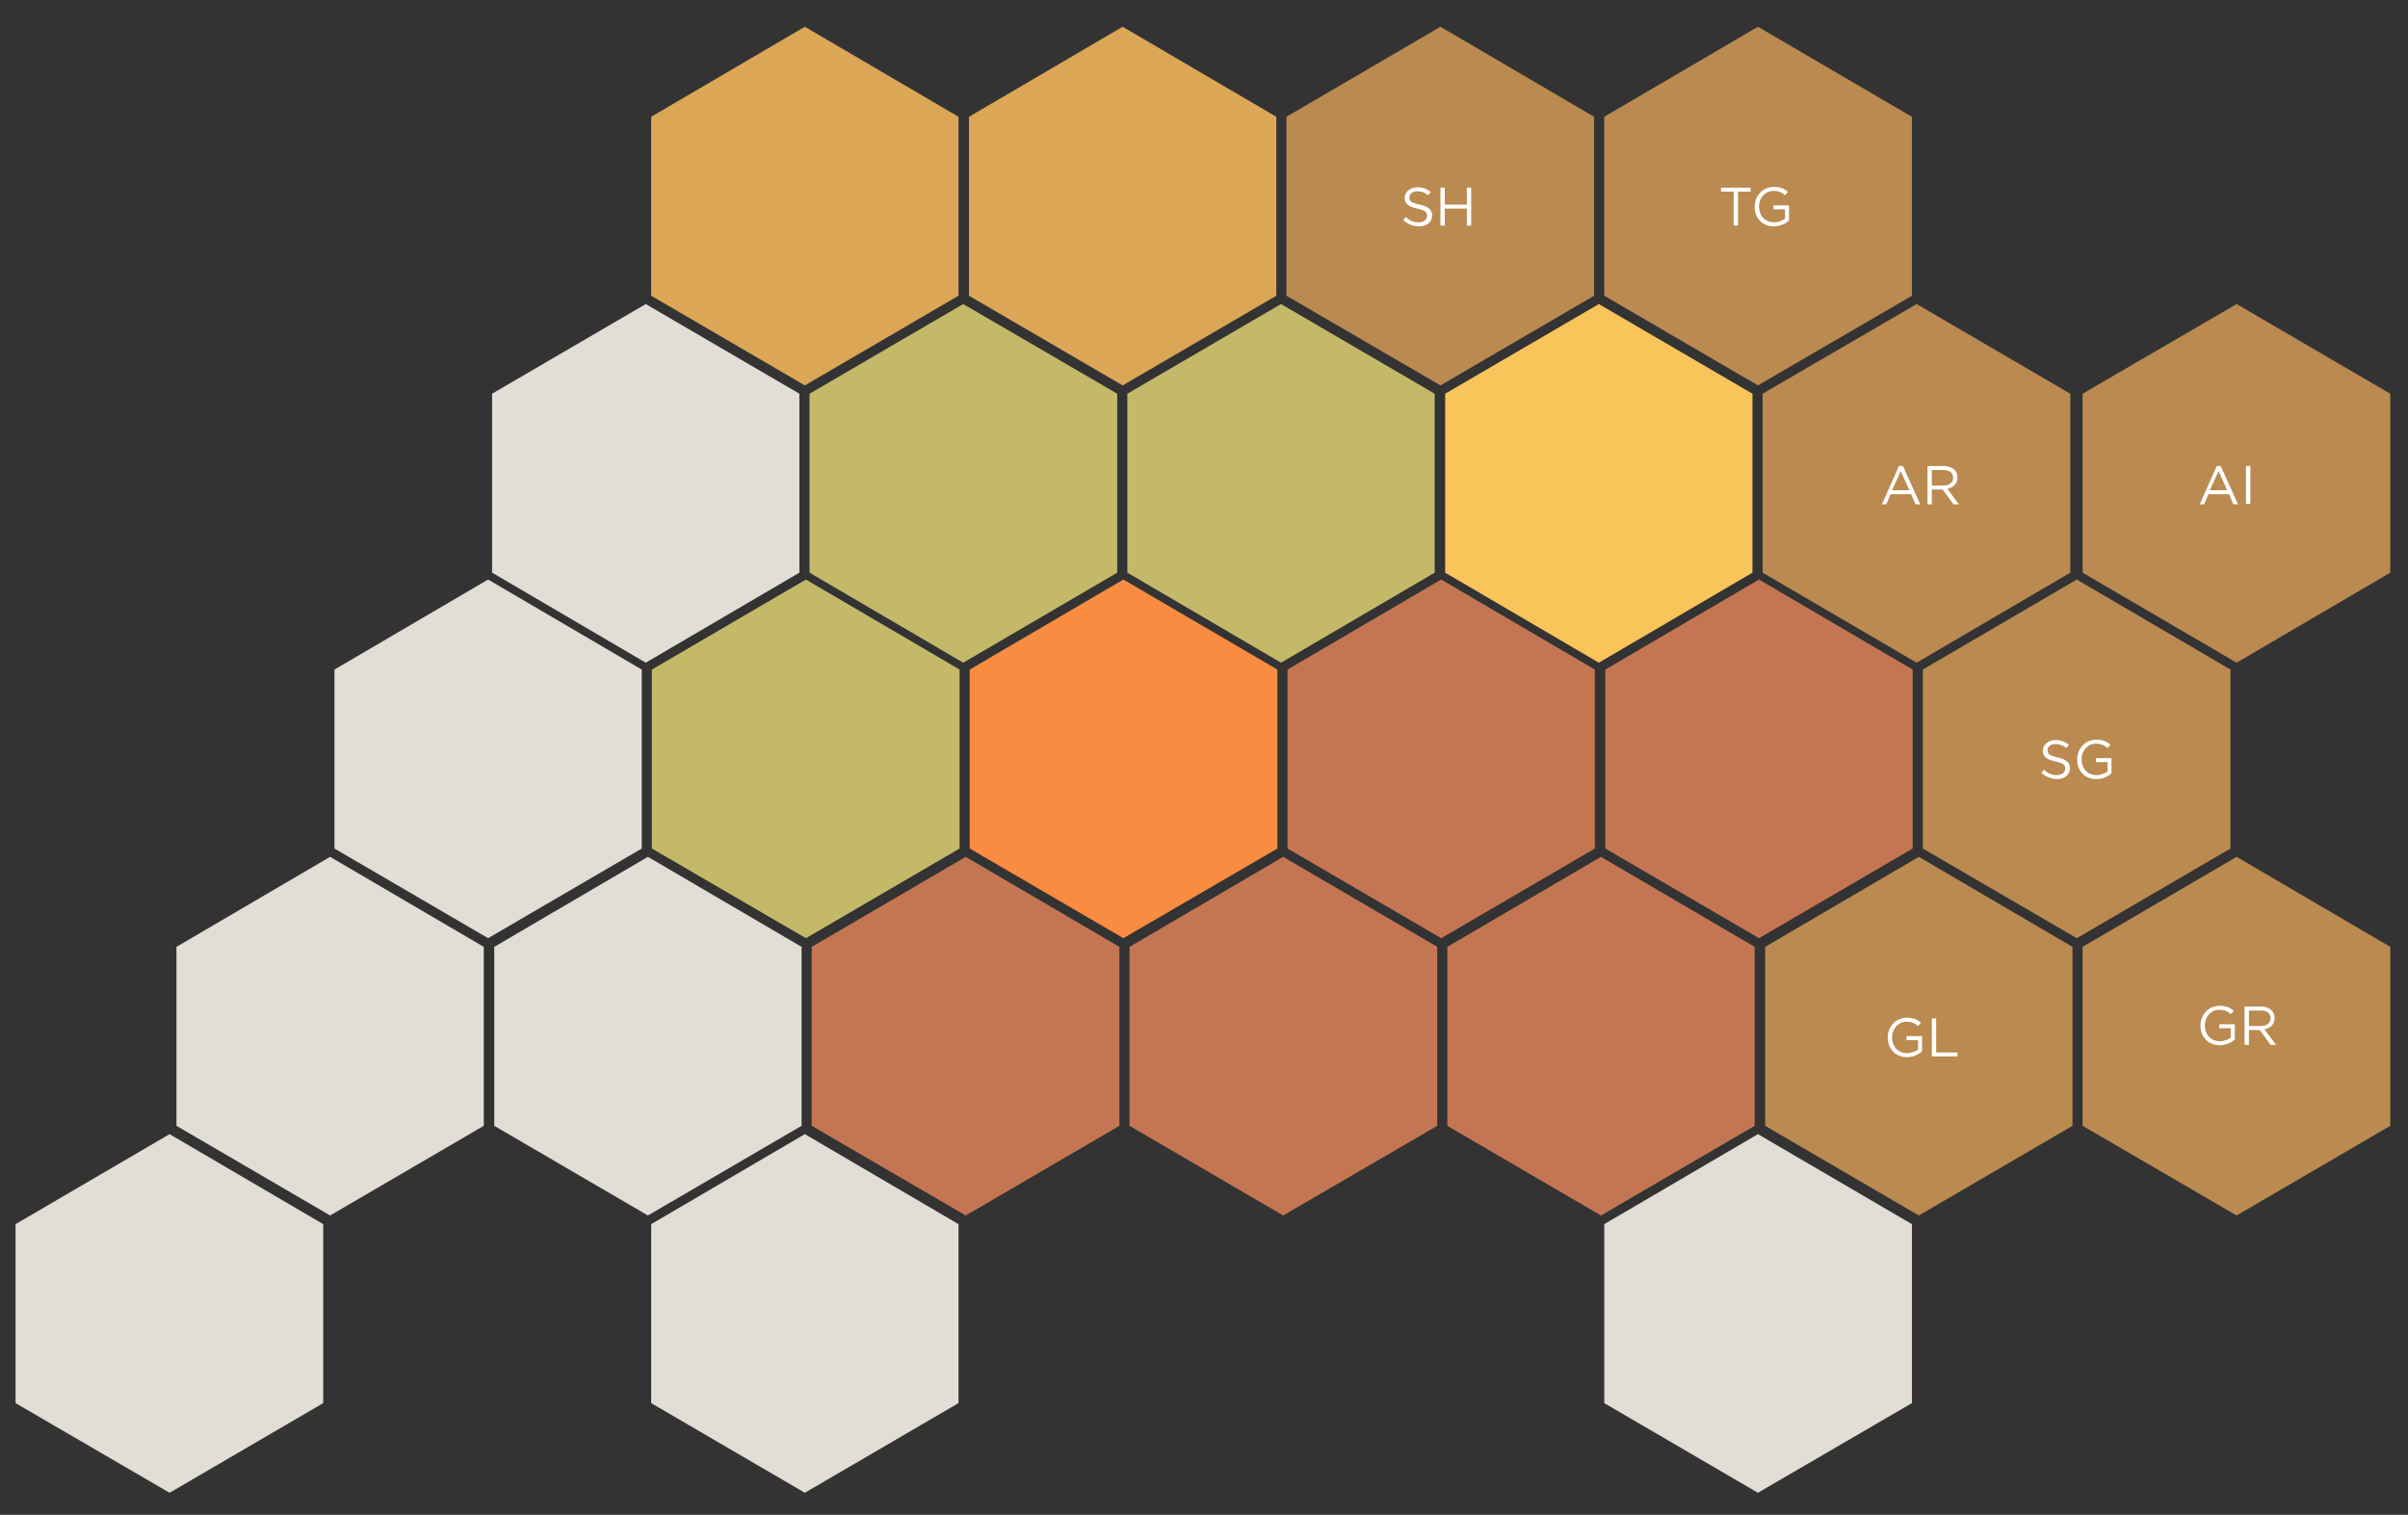 <?xml version="1.0" encoding="utf-8"?>
<!-- Generator: Adobe Illustrator 24.2.3, SVG Export Plug-In . SVG Version: 6.00 Build 0)  -->
<svg version="1.1" id="HINTERGRUND" xmlns="http://www.w3.org/2000/svg" xmlns:xlink="http://www.w3.org/1999/xlink" x="0px"
	 y="0px" viewBox="0 0 666 419" style="enable-background:new 0 0 666 419;" xml:space="preserve">
<rect x="0" y="0" width="666" height="419" fill="#333333" stroke="none"/>
<style type="text/css">
	.st0{fill:#E2DDD5;}
	.st1{fill:#C47653;}
	.st2{fill:#BA8A50;}
	.st3{fill:#C4B969;}
	.st4{fill:#F98C41;}
	.st5{fill:#F9C45A;}
	.st6{fill:#DBA756;}
	.st7{fill:#FFFFFF;}
</style>
<g>
	<polygon class="st0" points="91.3,336.2 48.8,311.4 48.8,261.9 91.3,237 133.8,261.9 133.8,311.4 	"/>
	<polygon class="st0" points="179.2,336.2 136.7,311.4 136.7,261.9 179.2,237 221.7,261.9 221.7,311.4 	"/>
	<polygon class="st1" points="267.1,336.2 224.5,311.4 224.5,261.9 267.1,237 309.6,261.9 309.6,311.4 	"/>
	<polygon class="st1" points="354.9,336.2 312.4,311.4 312.4,261.9 354.9,237 397.5,261.9 397.5,311.4 	"/>
	<polygon class="st1" points="442.8,336.2 400.3,311.4 400.3,261.9 442.8,237 485.3,261.9 485.3,311.4 	"/>
	<polygon class="st2" points="530.7,336.2 488.2,311.4 488.2,261.9 530.7,237 573.2,261.9 573.2,311.4 	"/>
	<polygon class="st2" points="618.6,336.2 576,311.4 576,261.9 618.6,237 661.1,261.9 661.1,311.4 	"/>
	<polygon class="st0" points="135,259.5 92.5,234.7 92.5,185.2 135,160.3 177.5,185.2 177.5,234.7 	"/>
	<polygon class="st3" points="222.9,259.5 180.3,234.7 180.3,185.2 222.9,160.3 265.4,185.2 265.4,234.7 	"/>
	<polygon class="st4" points="310.7,259.5 268.2,234.7 268.2,185.2 310.7,160.3 353.3,185.2 353.3,234.7 	"/>
	<polygon class="st1" points="398.6,259.5 356.1,234.7 356.1,185.2 398.6,160.3 441.1,185.2 441.1,234.7 	"/>
	<polygon class="st1" points="486.5,259.5 444,234.7 444,185.2 486.5,160.3 529,185.2 529,234.7 	"/>
	<polygon class="st2" points="574.4,259.5 531.8,234.7 531.8,185.2 574.4,160.3 616.9,185.2 616.9,234.7 	"/>
	<polygon class="st0" points="46.9,412.9 4.3,388.1 4.3,338.6 46.9,313.7 89.4,338.6 89.4,388.1 	"/>
	<polygon class="st0" points="222.6,412.9 180.1,388.1 180.1,338.6 222.6,313.7 265.1,338.6 265.1,388.1 	"/>
	<polygon class="st0" points="486.2,412.9 443.7,388.1 443.7,338.6 486.2,313.7 528.8,338.6 528.8,388.1 	"/>
	<polygon class="st0" points="178.6,183.3 136.1,158.4 136.1,108.9 178.6,84.1 221.1,108.9 221.1,158.4 	"/>
	<polygon class="st3" points="266.4,183.3 223.9,158.4 223.9,108.9 266.4,84.1 309,108.9 309,158.4 	"/>
	<polygon class="st3" points="354.3,183.3 311.8,158.4 311.8,108.9 354.3,84.1 396.8,108.9 396.8,158.4 	"/>
	<polygon class="st5" points="442.2,183.3 399.7,158.4 399.7,108.9 442.2,84.1 484.7,108.9 484.7,158.4 	"/>
	<polygon class="st2" points="530.1,183.3 487.5,158.4 487.5,108.9 530.1,84.1 572.6,108.9 572.6,158.4 	"/>
	<polygon class="st6" points="222.6,106.6 180.1,81.8 180.1,32.3 222.6,7.4 265.1,32.3 265.1,81.8 	"/>
	<polygon class="st6" points="310.5,106.6 268,81.8 268,32.3 310.5,7.4 353,32.3 353,81.8 	"/>
	<polygon class="st2" points="398.4,106.6 355.8,81.8 355.8,32.3 398.4,7.4 440.9,32.3 440.9,81.8 	"/>
	<polygon class="st2" points="486.2,106.6 443.7,81.8 443.7,32.3 486.2,7.4 528.8,32.3 528.8,81.8 	"/>
	<polygon class="st2" points="618.6,183.3 576,158.4 576,108.9 618.6,84.1 661.1,108.9 661.1,158.4 	"/>
	<g>
		<path class="st7" d="M525.2,128.9h1.1l4.8,10.6h-1.3l-1.2-2.8h-5.7l-1.2,2.8h-1.2L525.2,128.9z M528.1,135.6l-2.4-5.3l-2.4,5.3
			H528.1z"/>
		<path class="st7" d="M533.1,128.9h4.5c1.3,0,2.3,0.4,3,1.1c0.5,0.5,0.8,1.2,0.8,2.1l0,0c0,1.7-1.2,2.8-2.8,3.1l3.2,4.3h-1.5
			l-3-4.1h-3v4.1h-1.2V128.9z M537.5,134.3c1.6,0,2.7-0.8,2.7-2.2l0,0c0-1.3-1-2.1-2.7-2.1h-3.2v4.3H537.5z"/>
	</g>
	<g>
		<path class="st7" d="M613.1,128.9h1.1l4.8,10.6h-1.3l-1.2-2.8h-5.7l-1.2,2.8h-1.2L613.1,128.9z M616,135.6l-2.4-5.3l-2.4,5.3H616z
			"/>
		<path class="st7" d="M621.2,128.9h1.2v10.5h-1.2V128.9z"/>
	</g>
	<g id="Ebene_2_Kopie_2_Kopie_Kopie_Kopie_1_">
		<g>
			<path class="st7" d="M564.6,213.8l0.7-0.9c1.1,1,2.1,1.5,3.6,1.5c1.4,0,2.3-0.8,2.3-1.8l0,0c0-1-0.5-1.5-2.7-2
				c-2.4-0.5-3.5-1.3-3.5-3l0,0c0-1.6,1.5-2.9,3.5-2.9c1.5,0,2.6,0.4,3.7,1.3l-0.7,0.9c-1-0.8-2-1.1-3-1.1c-1.4,0-2.2,0.8-2.2,1.7
				l0,0c0,1,0.5,1.5,2.8,2s3.4,1.4,3.4,3l0,0c0,1.8-1.5,3-3.6,3C567.3,215.4,565.9,214.9,564.6,213.8z"/>
			<path class="st7" d="M574.5,210.1L574.5,210.1c0-2.9,2.1-5.5,5.3-5.5c1.8,0,2.9,0.5,3.9,1.4l-0.8,0.9c-0.8-0.7-1.7-1.2-3.2-1.2
				c-2.3,0-4,2-4,4.3l0,0c0,2.5,1.6,4.4,4.2,4.4c1.2,0,2.3-0.5,3-1v-2.6h-3.2v-1.1h4.3v4.2c-1,0.9-2.4,1.6-4.2,1.6
				C576.5,215.5,574.5,213.1,574.5,210.1z"/>
		</g>
	</g>
	<g id="Ebene_2_Kopie_2_Kopie_Kopie_Kopie_2_">
		<g>
			<path class="st7" d="M522.1,287L522.1,287c0-2.9,2.1-5.5,5.3-5.5c1.8,0,2.9,0.5,3.9,1.4l-0.8,0.9c-0.8-0.7-1.7-1.2-3.2-1.2
				c-2.3,0-4,2-4,4.3l0,0c0,2.5,1.6,4.4,4.2,4.4c1.2,0,2.3-0.5,3-1v-2.6h-3.2v-1.1h4.3v4.2c-1,0.9-2.4,1.6-4.2,1.6
				C524.2,292.4,522.1,290,522.1,287z"/>
			<path class="st7" d="M534.3,281.7h1.2v9.4h5.9v1.1h-7.1L534.3,281.7L534.3,281.7z"/>
		</g>
	</g>
	<g>
		<path class="st7" d="M388.1,60.9l0.7-0.9c1.1,1,2.1,1.5,3.6,1.5c1.4,0,2.3-0.8,2.3-1.8l0,0c0-1-0.5-1.5-2.7-2
			c-2.4-0.5-3.5-1.3-3.5-3l0,0c0-1.6,1.5-2.9,3.5-2.9c1.5,0,2.6,0.4,3.7,1.3L395,54c-1-0.8-1.9-1.1-3-1.1c-1.4,0-2.2,0.8-2.2,1.7
			l0,0c0,1,0.5,1.5,2.9,2c2.3,0.5,3.4,1.4,3.4,3l0,0c0,1.8-1.5,3-3.6,3C390.7,62.6,389.4,62,388.1,60.9z"/>
		<path class="st7" d="M398.4,51.9h1.2v4.7h6.1v-4.7h1.2v10.5h-1.2v-4.7h-6.1v4.7h-1.2V51.9z"/>
	</g>
	<g>
		<path class="st7" d="M479.5,53H476v-1.1h8.2V53h-3.5v9.4h-1.2V53z"/>
		<path class="st7" d="M485.3,57.2L485.3,57.2c0-2.9,2.1-5.5,5.3-5.5c1.8,0,2.9,0.5,3.9,1.4l-0.8,0.9c-0.8-0.7-1.7-1.2-3.2-1.2
			c-2.3,0-4,2-4,4.3l0,0c0,2.5,1.6,4.4,4.2,4.4c1.2,0,2.3-0.5,3-1v-2.6h-3.2v-1.1h4.3V61c-1,0.9-2.4,1.6-4.2,1.6
			C487.3,62.6,485.3,60.2,485.3,57.2z"/>
	</g>
	<g>
		<path class="st7" d="M608.6,283.7L608.6,283.7c0-2.9,2.1-5.5,5.3-5.5c1.8,0,2.9,0.5,3.9,1.4l-0.8,0.9c-0.8-0.7-1.7-1.2-3.2-1.2
			c-2.3,0-4,2-4,4.3l0,0c0,2.5,1.6,4.4,4.2,4.4c1.2,0,2.3-0.5,3-1v-2.6h-3.2v-1.1h4.3v4.2c-1,0.9-2.4,1.6-4.2,1.6
			C610.7,289.1,608.6,286.7,608.6,283.7z"/>
		<path class="st7" d="M620.8,278.4h4.5c1.3,0,2.3,0.4,3,1.1c0.5,0.5,0.8,1.2,0.8,2.1l0,0c0,1.7-1.2,2.8-2.8,3.1l3.2,4.3H628l-3-4.1
			h-3v4.1h-1.2V278.4z M625.3,283.8c1.6,0,2.7-0.8,2.7-2.2l0,0c0-1.3-1-2.1-2.7-2.1H622v4.3L625.3,283.8L625.3,283.8z"/>
	</g>
</g>
</svg>

